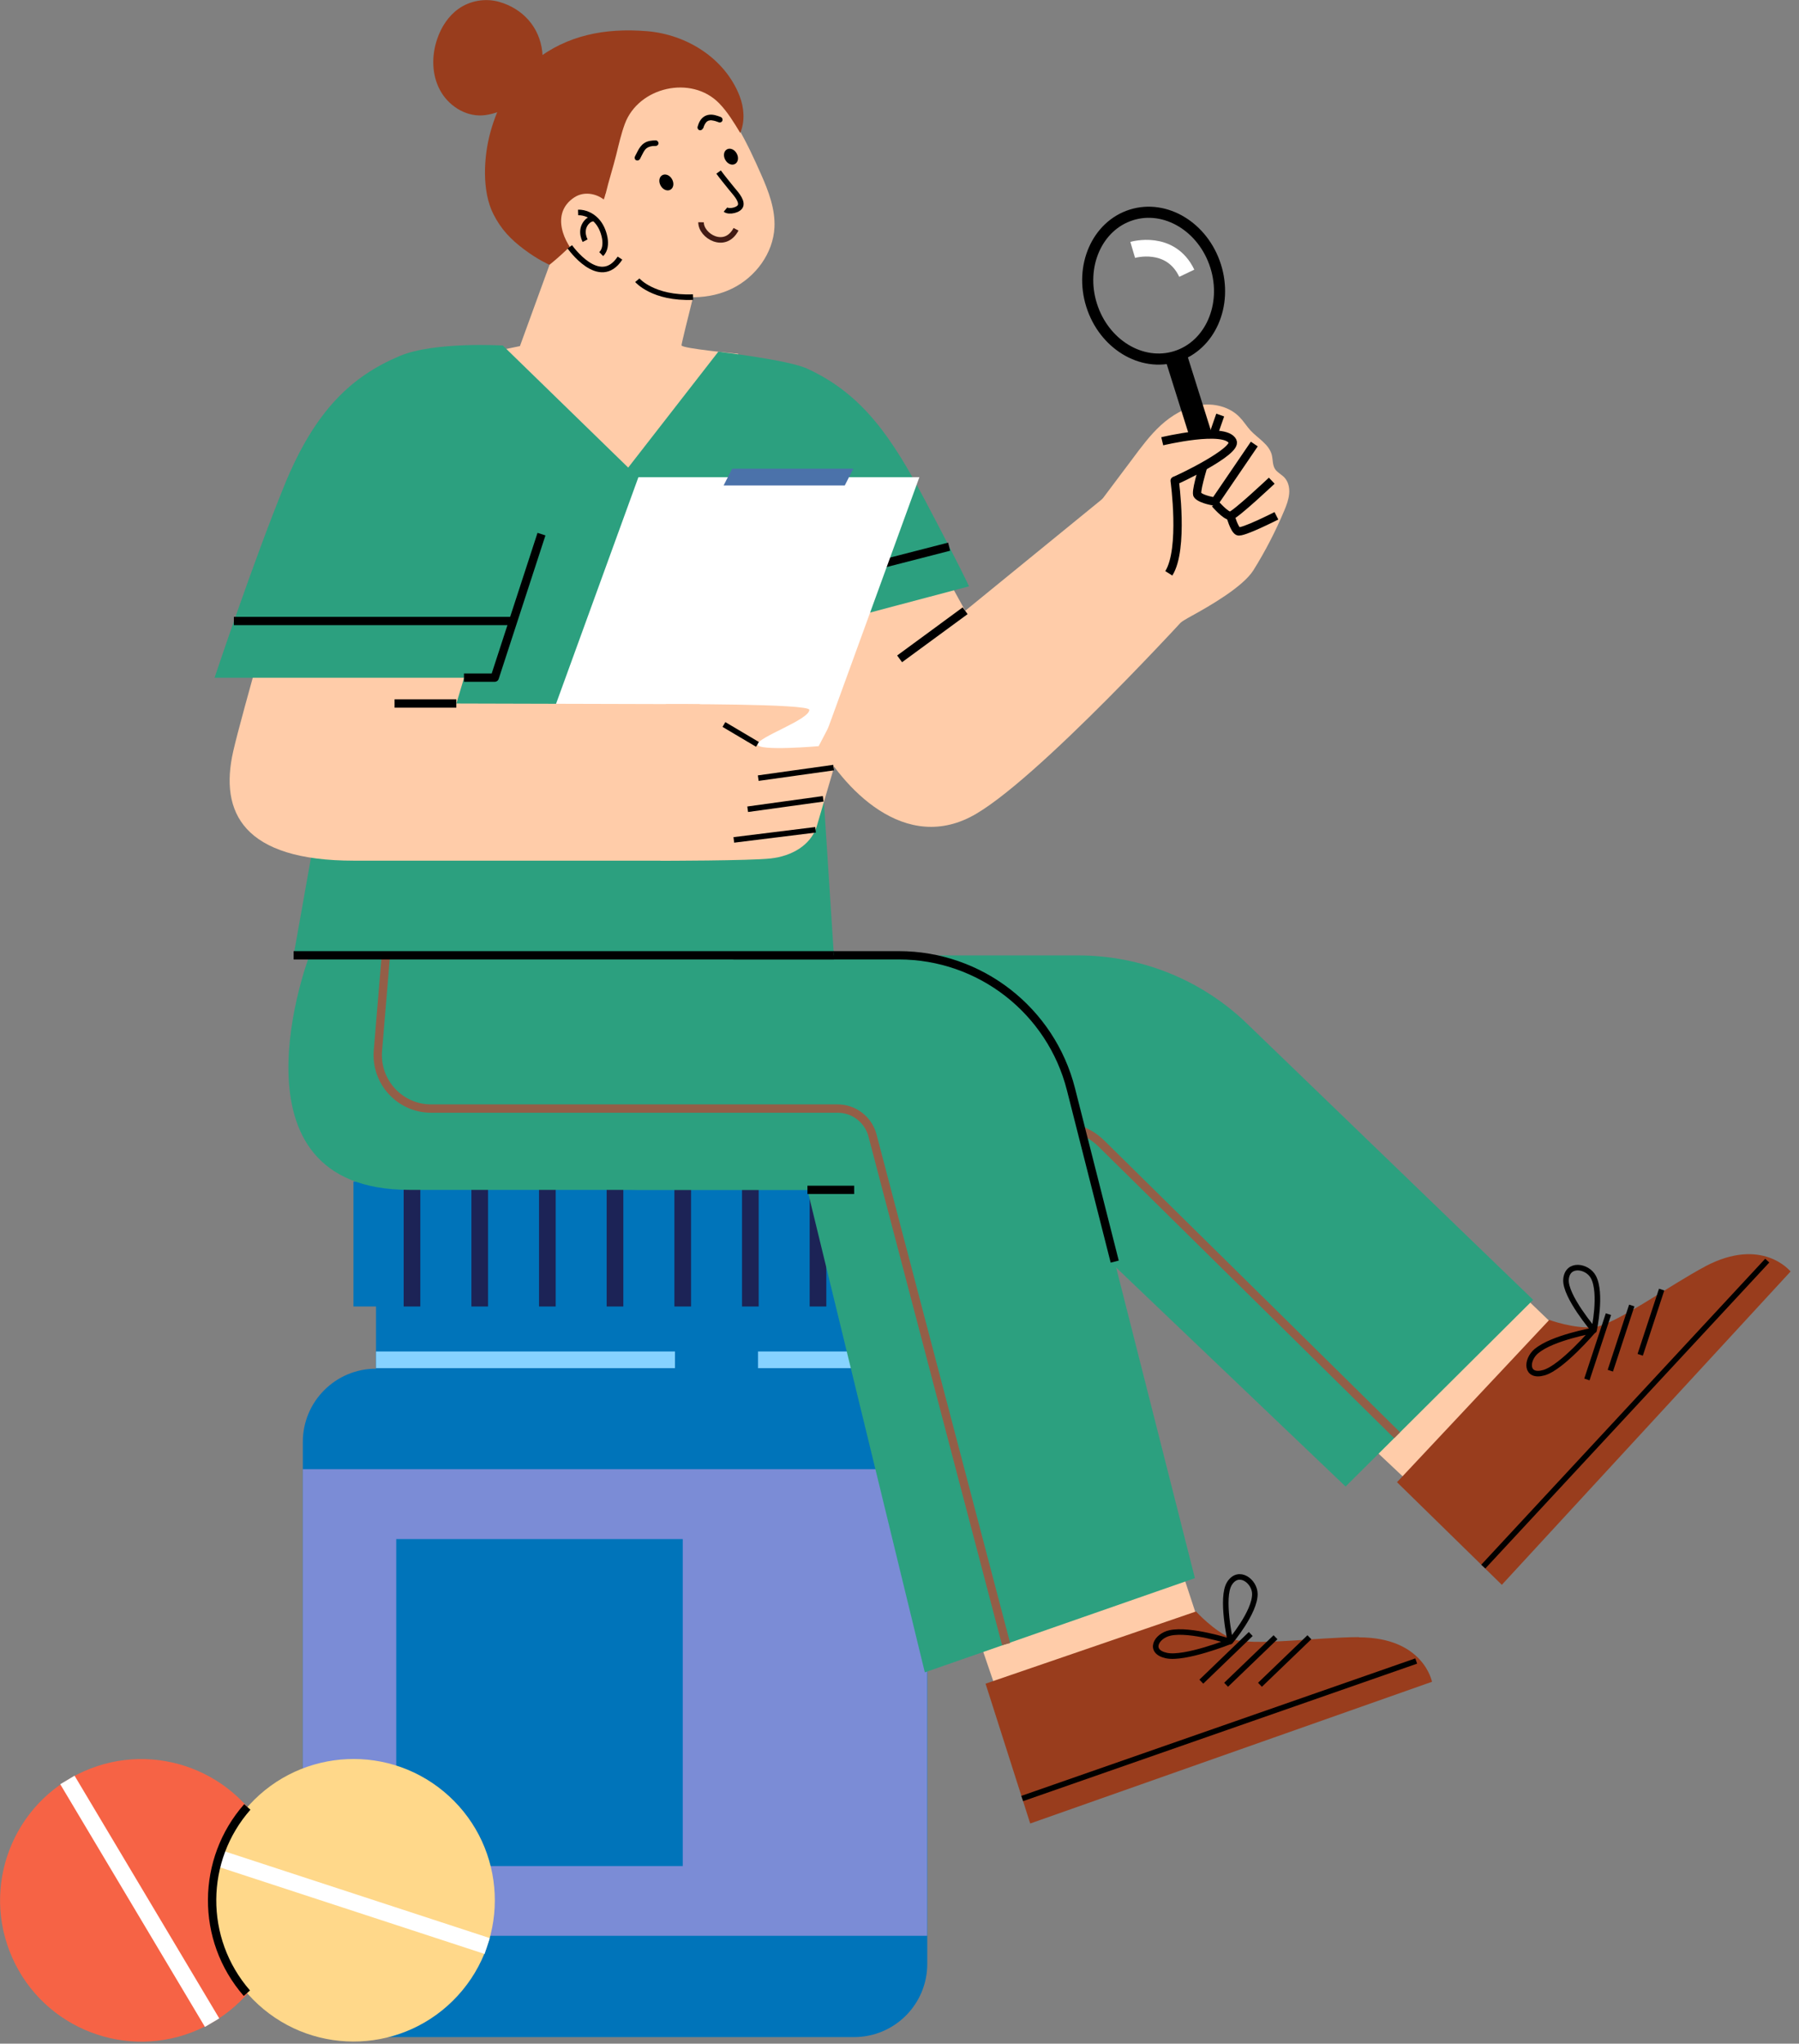 <svg width="162" height="184" viewBox="0 0 162 184" fill="none" xmlns="http://www.w3.org/2000/svg">
<rect x="0" y="0" width="162" height="184" fill="#808080" stroke="none"/>
<g clip-path="url(#clip0_7401_442)">
<path d="M76.91 123.23V116.14H33.86V123.23C30.22 123.23 27.27 126.18 27.27 129.82V176.82C27.27 180.46 30.22 183.41 33.86 183.41H76.91C80.55 183.41 83.5 180.46 83.5 176.82V129.82C83.5 126.18 80.55 123.23 76.91 123.23Z" fill="#0074BA"/>
<path d="M83.49 132.28H27.27V174.29H83.49V132.28Z" fill="#7B8CD6"/>
<path d="M61.48 138.57H35.68V168.01H61.48V138.57Z" fill="#0074BA"/>
<path d="M33.86 122.43H60.78" stroke="#86D2FF" stroke-width="1.5" stroke-miterlimit="10"/>
<path d="M68.26 122.43H76.91" stroke="#86D2FF" stroke-width="1.5" stroke-miterlimit="10"/>
<path d="M78.94 106.38H31.83V117.63H78.94V106.38Z" fill="#0074BA"/>
<path d="M37.1 106.38V117.63" stroke="#1C2356" stroke-width="1.5" stroke-miterlimit="10"/>
<path d="M43.2 106.38V117.63" stroke="#1C2356" stroke-width="1.5" stroke-miterlimit="10"/>
<path d="M49.29 106.38V117.63" stroke="#1C2356" stroke-width="1.5" stroke-miterlimit="10"/>
<path d="M55.38 106.38V117.63" stroke="#1C2356" stroke-width="1.5" stroke-miterlimit="10"/>
<path d="M61.48 106.38V117.63" stroke="#1C2356" stroke-width="1.5" stroke-miterlimit="10"/>
<path d="M67.57 106.38V117.63" stroke="#1C2356" stroke-width="1.5" stroke-miterlimit="10"/>
<path d="M73.66 106.38V117.63" stroke="#1C2356" stroke-width="1.5" stroke-miterlimit="10"/>
<path d="M17.905 182.719C24.322 179.861 27.207 172.341 24.349 165.924C21.49 159.507 13.971 156.622 7.554 159.481C1.136 162.339 -1.749 169.858 1.11 176.276C3.968 182.693 11.488 185.578 17.905 182.719Z" fill="#F66345"/>
<path d="M6.07 160.26L19.1 182.11" stroke="white" stroke-width="1.5" stroke-miterlimit="10"/>
<path d="M41.226 179.675C45.966 174.49 45.607 166.445 40.422 161.704C35.238 156.963 27.192 157.323 22.451 162.507C17.711 167.692 18.07 175.738 23.255 180.478C28.439 185.219 36.485 184.859 41.226 179.675Z" fill="#FFD88A"/>
<path d="M19.69 167.3L43.87 175.21" stroke="white" stroke-width="1.5" stroke-miterlimit="10"/>
<path d="M22.23 179.459C17.99 174.589 18.11 167.409 22.27 162.689" stroke="black" stroke-width="0.75" stroke-linejoin="round"/>
<path d="M115.98 123.21L132.19 138.45L145.82 125L127.16 107.04" fill="#FFCCA9"/>
<path d="M153.56 114.02C150.35 115.72 145.38 119.32 143.55 119.49C141.77 119.66 139.51 118.84 139.51 118.84L125.8 133.45L135.24 142.69L161.24 114.48C161.24 114.48 158.7 111.3 153.55 114.02H153.56Z" fill="#993D1D"/>
<path d="M159.14 113.5L133.57 141.05" stroke="black" stroke-width="0.5" stroke-linejoin="round"/>
<path d="M144.84 118.32L142.9 124.2" stroke="black" stroke-width="0.5" stroke-linejoin="round"/>
<path d="M146.94 117.54L145.01 123.41" stroke="black" stroke-width="0.5" stroke-linejoin="round"/>
<path d="M149.63 116.11L147.7 121.98" stroke="black" stroke-width="0.5" stroke-linejoin="round"/>
<path d="M138.37 121.63C137.38 122.46 137.39 124.06 139.03 123.59C140.65 123.13 143.49 119.79 143.49 119.79C143.49 119.79 139.79 120.44 138.37 121.64V121.63Z" stroke="black" stroke-width="0.5" stroke-linejoin="round"/>
<path d="M143.48 114.97C142.94 113.96 141.14 113.67 141.02 115.19C140.9 116.69 143.54 119.78 143.54 119.78C143.54 119.78 144.27 116.43 143.48 114.97Z" stroke="black" stroke-width="0.5" stroke-linejoin="round"/>
<path d="M52.33 78.75L48.34 86.01C48.34 86.01 40.29 107.13 57.34 107.13H93.18L121.17 133.84L138.06 117.03L112.29 92.16C108.21 88.22 102.75 86.02 97.08 86.02H69.89" fill="#2CA07F"/>
<path d="M125.81 129.22L99.17 102.95C98.17 101.97 96.83 101.41 95.43 101.41H62.35C57.62 101.41 53.78 97.57 53.78 92.84V83.95" stroke="#935E47" stroke-width="0.75" stroke-miterlimit="10"/>
<path d="M84.85 137.93L92.05 158.99L110.38 153.48L102.29 128.88" fill="#FFCCA9"/>
<path d="M122.36 147.4C118.73 147.4 112.65 148.25 110.96 147.55C109.31 146.86 107.7 145.09 107.7 145.09L88.75 151.59L92.77 164.18L128.95 151.42C128.95 151.42 128.2 147.42 122.37 147.42L122.36 147.4Z" fill="#993D1D"/>
<path d="M127.53 149.55L92.05 161.93" stroke="black" stroke-width="0.5" stroke-linejoin="round"/>
<path d="M112.63 147.119L108.18 151.409" stroke="black" stroke-width="0.5" stroke-linejoin="round"/>
<path d="M114.86 147.409L110.41 151.689" stroke="black" stroke-width="0.5" stroke-linejoin="round"/>
<path d="M117.91 147.409L113.46 151.689" stroke="black" stroke-width="0.5" stroke-linejoin="round"/>
<path d="M105.37 147.02C104.11 147.29 103.37 148.7 105.04 149.06C106.69 149.41 110.76 147.79 110.76 147.79C110.76 147.79 107.18 146.63 105.37 147.02Z" stroke="black" stroke-width="0.5" stroke-linejoin="round"/>
<path d="M113 143.519C113 142.369 111.54 141.269 110.72 142.559C109.91 143.829 110.8 147.789 110.8 147.789C110.8 147.789 113.01 145.169 113 143.519Z" stroke="black" stroke-width="0.5" stroke-linejoin="round"/>
<path d="M31.86 78.75L27.87 86.01C27.87 86.01 19.82 107.13 36.87 107.13H72.71L83.28 150.57L107.6 142.09L96.44 98.07C94.64 90.98 88.26 86.01 80.94 86.01H66.03" fill="#2CA07F"/>
<path d="M34.94 83.72L34.03 94.6C33.8 97.4 36.01 99.81 38.82 99.81H75.43C76.91 99.81 78.2 100.81 78.57 102.24L90.6 148.03" stroke="#935E47" stroke-width="0.75" stroke-miterlimit="10"/>
<path d="M100.38 113.59L96.44 98.07C94.64 90.98 88.26 86.01 80.94 86.01H66.03" stroke="black" stroke-width="0.75" stroke-linejoin="round"/>
<path d="M72.71 107.13H76.92" stroke="black" stroke-width="0.75" stroke-linejoin="round"/>
<path d="M63.53 7.82C63.19 7.53 62.82 7.26 62.45 7.04C59.9 5.52 56.58 6.73 54.39 8.38C53 9.42 51.88 10.87 51.34 12.52C50.29 15.74 51.55 19.35 53.65 22.01C55.09 23.84 56.96 25.38 59.15 26.18C61.34 26.98 63.86 27 65.95 25.97C68.04 24.94 69.62 22.81 69.74 20.48C69.82 18.83 69.21 17.22 68.54 15.71C67.39 13.11 65.85 9.79 63.54 7.82H63.53Z" fill="#FFCCA9"/>
<path d="M50.12 22.101L46.82 31.161L40.04 32.571C40.04 32.571 46.16 43.661 56.32 43.661C66.48 43.661 66.47 31.851 66.47 31.851C66.47 31.851 61.37 31.381 61.37 31.091C61.37 30.801 63.59 22.091 63.59 22.091" fill="#FFCCA9"/>
<path d="M54.53 17.44C53.8 20.48 49.48 23.84 49.48 23.84C49.48 23.84 48.48 23.42 47.19 22.45C45.95 21.52 45.11 20.62 44.43 19.28C43.38 17.21 43.55 14.12 44.16 11.9C44.86 9.36 46.14 7.03 48.21 5.42C51.05 3.2 54.41 2.49 58.29 2.81C61.82 3.11 65.27 5.23 66.6 8.64C67.01 9.7 67.1 10.92 66.66 11.97C66.09 11.03 65.52 10.08 64.76 9.3C62.26 6.73 57.49 7.82 56.26 11.17C55.93 12.07 55.72 13.01 55.49 13.94C55.2 15.11 54.82 16.26 54.54 17.44H54.53Z" fill="#993D1D"/>
<path d="M45.75 9.73C45 10.04 44.24 10.34 43.43 10.39C41.86 10.48 40.34 9.48 39.61 8.09C38.87 6.7 38.86 5 39.37 3.51C39.73 2.44 40.37 1.45 41.28 0.8C42.32 0.06 43.69 -0.18 44.92 0.16C47.04 0.75 48.58 2.41 48.83 4.65C49 6.22 48.38 7.89 47.13 8.86" fill="#993D1D"/>
<path d="M54.71 18.27C53.97 17.46 52.68 17.14 51.72 17.77C49.54 19.2 50.76 21.92 52.14 23.24C53.52 24.56 55.69 24.51 55.97 22.77" fill="#FFCCA9"/>
<path d="M51.31 22.22C51.31 22.22 53.99 26.04 55.83 23.24" stroke="black" stroke-width="0.5" stroke-linejoin="round"/>
<path d="M52.06 19.13C52.66 19.11 53.26 19.39 53.68 19.82C54.1 20.25 54.35 20.83 54.46 21.43C54.55 21.94 54.51 22.52 54.14 22.88" stroke="black" stroke-width="0.5" stroke-linejoin="round"/>
<path d="M53.44 19.68C53.29 19.68 53.15 19.74 53.03 19.82C52.75 20.02 52.56 20.34 52.51 20.67C52.46 21.01 52.53 21.36 52.69 21.67" stroke="black" stroke-width="0.5" stroke-linejoin="round"/>
<path d="M57.39 25.23C57.39 25.23 58.81 26.901 62.41 26.75" stroke="black" stroke-width="0.5" stroke-linejoin="round"/>
<path d="M60.52 16.141C60.72 16.501 60.66 16.921 60.37 17.081C60.09 17.241 59.69 17.081 59.49 16.711C59.29 16.351 59.35 15.931 59.64 15.771C59.92 15.611 60.32 15.771 60.52 16.141Z" fill="black"/>
<path d="M66.34 13.82C66.54 14.181 66.48 14.601 66.19 14.761C65.91 14.921 65.51 14.761 65.31 14.39C65.11 14.03 65.17 13.611 65.46 13.45C65.74 13.29 66.14 13.45 66.34 13.82Z" fill="black"/>
<path d="M64.71 15.49C65.07 15.99 65.47 16.46 65.85 16.94C66.14 17.31 66.81 17.97 66.7 18.48C66.6 18.93 65.63 19.12 65.33 18.87" stroke="black" stroke-width="0.5" stroke-linejoin="round"/>
<path d="M63.13 20.011C63.11 21.231 65.28 22.541 66.28 20.641" stroke="#421B14" stroke-width="0.5" stroke-linejoin="round"/>
<path d="M57.61 14.351C57.73 14.131 57.83 13.891 57.96 13.671C57.99 13.621 58.03 13.571 58.06 13.521C58.03 13.561 58.09 13.471 58.06 13.521C58.07 13.511 58.08 13.491 58.09 13.481C58.11 13.461 58.13 13.431 58.15 13.411C58.17 13.391 58.19 13.371 58.22 13.351C58.24 13.341 58.28 13.311 58.22 13.351C58.23 13.351 58.24 13.331 58.26 13.321C58.32 13.281 58.38 13.251 58.44 13.221L58.38 13.251C58.5 13.201 58.62 13.171 58.75 13.151H58.68C58.8 13.151 58.93 13.141 59.05 13.141C59.18 13.141 59.31 13.021 59.3 12.891C59.29 12.761 59.19 12.641 59.05 12.641C58.7 12.641 58.32 12.681 58.02 12.881C57.74 13.061 57.56 13.341 57.41 13.631C57.33 13.781 57.26 13.931 57.18 14.081C57.12 14.191 57.15 14.361 57.27 14.421C57.39 14.481 57.54 14.451 57.61 14.331V14.351Z" fill="black"/>
<path d="M63.33 11.54C63.34 11.49 63.36 11.44 63.38 11.39C63.38 11.37 63.4 11.34 63.41 11.32C63.41 11.32 63.43 11.26 63.41 11.31C63.43 11.26 63.46 11.21 63.48 11.17C63.49 11.15 63.5 11.13 63.52 11.11C63.52 11.1 63.53 11.09 63.54 11.08C63.54 11.08 63.58 11.03 63.54 11.07C63.54 11.07 63.56 11.05 63.57 11.04C63.59 11.02 63.61 11 63.62 10.98C63.63 10.96 63.66 10.94 63.68 10.93C63.67 10.93 63.63 10.97 63.67 10.94C63.68 10.94 63.69 10.93 63.7 10.92C63.72 10.91 63.74 10.9 63.76 10.88C63.77 10.88 63.79 10.87 63.8 10.86C63.77 10.87 63.76 10.88 63.77 10.87C63.77 10.87 63.78 10.87 63.79 10.87C63.85 10.85 63.9 10.84 63.96 10.83H63.89C63.99 10.83 64.09 10.83 64.18 10.84H64.11C64.33 10.86 64.55 10.94 64.76 11.02C64.82 11.04 64.9 11.02 64.95 10.99C65 10.96 65.05 10.9 65.06 10.84C65.09 10.7 65.02 10.58 64.89 10.53C64.57 10.41 64.23 10.29 63.88 10.33C63.68 10.35 63.5 10.42 63.34 10.54C63.21 10.64 63.1 10.77 63.02 10.91C62.93 11.07 62.87 11.24 62.82 11.41C62.78 11.54 62.86 11.69 62.99 11.72C63.12 11.75 63.26 11.68 63.3 11.55L63.33 11.54Z" fill="black"/>
<path d="M97.33 47.501C97.33 47.501 100.94 42.711 101.98 41.311C102.77 40.251 103.56 39.181 104.53 38.291C105.51 37.401 106.69 36.691 107.99 36.481C109.29 36.271 110.73 36.611 111.64 37.571C112 37.941 112.27 38.391 112.62 38.771C113.29 39.481 114.27 40.001 114.52 40.941C114.63 41.371 114.58 41.851 114.81 42.221C115.01 42.531 115.37 42.701 115.63 42.961C116.01 43.341 116.14 43.911 116.09 44.451C116.04 44.991 115.85 45.491 115.64 45.991C114.86 47.841 113.94 49.631 112.87 51.341C111.94 52.831 108.9 54.581 107.31 55.451C105.29 56.551 104.71 57.441 102.46 57.801" fill="#FFCCA9"/>
<path d="M109.47 23.96C110.58 27.48 108.97 31.12 105.89 32.09C102.81 33.06 99.41 31 98.3 27.48C97.19 23.96 98.8 20.32 101.88 19.35C104.96 18.38 108.36 20.44 109.47 23.96Z" stroke="black" stroke-linejoin="round"/>
<path d="M105.89 32.08L109.36 43.11" stroke="black" stroke-width="2" stroke-linejoin="round"/>
<path d="M102 22.5C102 22.5 105.39 21.5 106.87 24.601" stroke="white" stroke-width="1.5" stroke-linejoin="round"/>
<path d="M114.94 46.44C114.94 46.44 111.84 48.02 111.48 47.83C111.13 47.64 110.8 46.44 110.8 46.44" fill="#FFCCA9"/>
<path d="M114.94 46.44C114.94 46.44 111.84 48.02 111.48 47.83C111.13 47.64 110.8 46.44 110.8 46.44" stroke="black" stroke-width="0.75" stroke-linejoin="round"/>
<path d="M114.52 43.28C114.52 43.28 111.21 46.4 110.8 46.44C110.39 46.48 109.42 45.35 109.42 45.35" fill="#FFCCA9"/>
<path d="M114.52 43.28C114.52 43.28 111.21 46.4 110.8 46.44C110.39 46.48 109.42 45.35 109.42 45.35" stroke="black" stroke-width="0.75" stroke-linejoin="round"/>
<path d="M109.88 37.37C109.88 37.37 107.45 44.16 107.84 44.58C108.23 45 109.42 45.16 109.42 45.16L112.95 39.98" fill="#FFCCA9"/>
<path d="M109.88 37.37C109.88 37.37 107.45 44.16 107.84 44.58C108.23 45 109.42 45.16 109.42 45.16L112.95 39.98" stroke="black" stroke-width="0.75" stroke-linejoin="round"/>
<path d="M85.01 51.52L86.92 54.99L99.38 44.83L107.89 54.36C107.89 54.36 93.09 70.68 87.36 73.57C80.93 76.82 75.39 70.29 73.33 66.15C71.27 62.01 65.63 52.7 65.63 52.7" fill="#FFCCA9"/>
<path d="M104.66 39.73C104.66 39.73 110.3 38.37 110.99 39.73C111.46 40.65 105.89 43.28 105.78 43.28C105.78 43.28 106.63 49.44 105.25 51.62" fill="#FFCCA9"/>
<path d="M104.66 39.73C104.66 39.73 110.3 38.37 110.99 39.73C111.46 40.65 105.89 43.28 105.78 43.28C105.78 43.28 106.63 49.44 105.25 51.62" stroke="black" stroke-width="0.75" stroke-linejoin="round"/>
<path d="M64.68 31.67C64.68 31.67 71 32.4 72.71 33.2C77.7 35.51 80.3 39.37 83.36 45.16C86.42 50.95 87.26 52.79 87.26 52.79L65.15 58.65L60.26 48.25" fill="#2CA07F"/>
<path d="M85.47 49.22L63.38 54.9" stroke="black" stroke-width="0.75" stroke-linejoin="round"/>
<path d="M86.91 54.99L81.01 59.32" stroke="black" stroke-width="0.75" stroke-linejoin="round"/>
<path d="M45.28 31.11L56.57 42.1L64.68 31.67L70.08 32.88L72.71 49.27L75.09 86.01H26.44L33.97 43.67L38.78 32.47L45.28 31.11Z" fill="#2CA07F"/>
<path d="M26.44 86.01H75.09" stroke="black" stroke-width="0.75" stroke-linejoin="round"/>
<path d="M73.16 56.53L72.73 43.67" stroke="black" stroke-width="0.75" stroke-linejoin="round"/>
<path d="M71.42 74.211H46.13L57.49 42.961H82.79L71.42 74.211Z" fill="white"/>
<path d="M76.07 43.711H65.16L65.93 42.201H76.84L76.07 43.711Z" fill="#4B72AA"/>
<path d="M25.69 50.711C25.69 50.711 21.74 64.371 21 67.651C19.75 73.161 21.91 77.491 31.87 77.491C50.19 77.491 59.72 77.491 59.72 77.491L63.02 63.401L41.1 63.341L44.14 53.111" fill="#FFCCA9"/>
<path d="M45.28 31.111C45.28 31.111 39.1 30.731 35.97 32.061C31.75 33.851 28.41 36.841 25.62 43.671C22.83 50.501 19.32 61.021 19.32 61.021H44.56L48.63 48.511" fill="#2CA07F"/>
<path d="M41.09 63.341H35.53" stroke="black" stroke-width="0.75" stroke-linejoin="round"/>
<path d="M21.06 55.911H46.13" stroke="black" stroke-width="0.75" stroke-linejoin="round"/>
<path d="M48.76 48.091L44.55 61.011H41.78" stroke="black" stroke-width="0.75" stroke-linejoin="round"/>
<path d="M59.97 63.401C59.97 63.401 72.88 63.341 72.88 63.911C72.88 64.801 68.22 66.381 68.22 67.021C68.22 67.661 73.72 67.181 73.72 67.181L75.24 64.271C75.24 64.271 76.35 65.801 75.91 67.051C75.47 68.291 75.17 68.871 75.17 68.871L73.53 74.461C72.97 76.111 71.3 77.081 69.4 77.291C67.51 77.501 59.47 77.501 59.47 77.501" fill="#FFCCA9"/>
<path d="M75.07 69.11L68.28 70.06" stroke="black" stroke-width="0.5" stroke-linejoin="round"/>
<path d="M74.13 71.921L67.33 72.861" stroke="black" stroke-width="0.5" stroke-linejoin="round"/>
<path d="M73.44 74.711L66.08 75.621" stroke="black" stroke-width="0.5" stroke-linejoin="round"/>
<path d="M68.21 67.02L65.19 65.231" stroke="black" stroke-width="0.5" stroke-linejoin="round"/>
</g>
<defs>
<clipPath id="clip0_7401_442">
<rect width="161.25" height="183.82" fill="white"/>
</clipPath>
</defs>
</svg>
